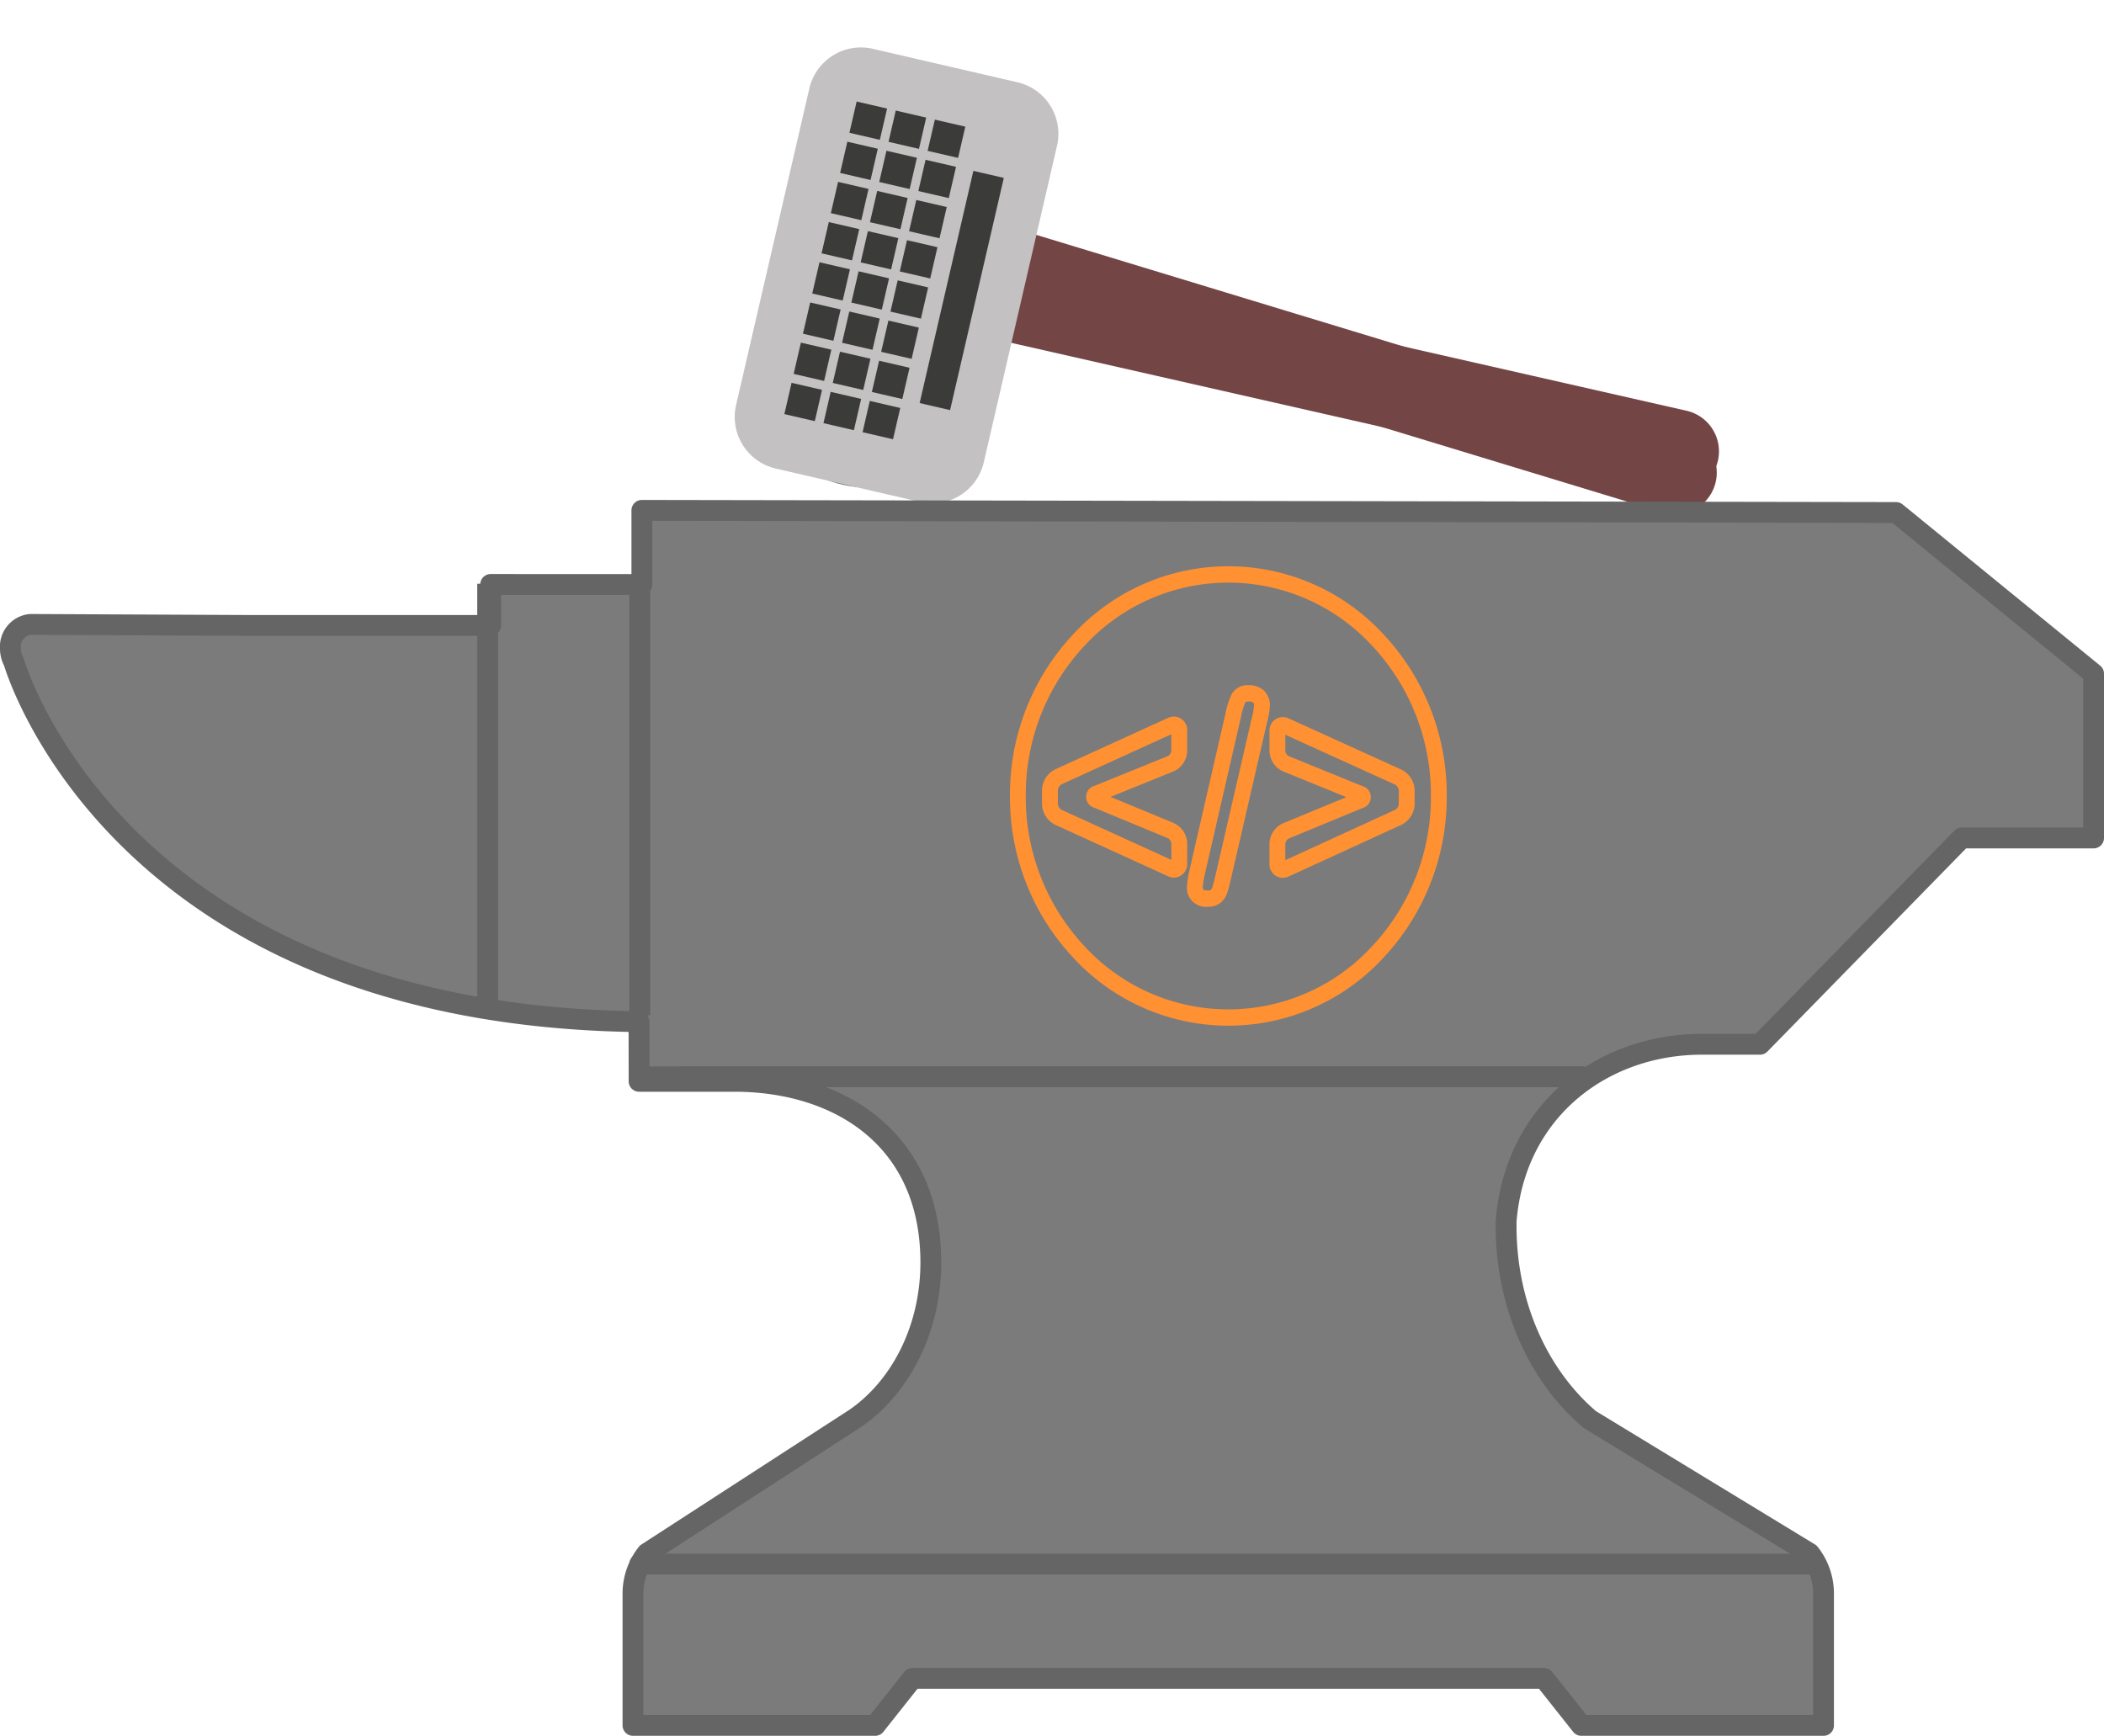 <svg xmlns="http://www.w3.org/2000/svg" width="303" height="250.007" viewBox="0 0 303 250.007">
  <g id="Group_21" data-name="Group 21" transform="translate(-105.836 -47.953)">
    <g id="Group_20" data-name="Group 20">
      <g id="Group_15" data-name="Group 15">
        <g id="Group_14" data-name="Group 14">
          <g id="Path_17" data-name="Path 17" transform="matrix(0.974, 0.225, -0.225, 0.974, 225.022, 53.654)" fill="#3b3b3a">
            <path d="M 16.5 61.5 C 12.226 61.5 8.208 59.836 5.186 56.814 C 2.164 53.792 0.5 49.774 0.5 45.5 L 0.5 16.5 C 0.5 12.226 2.164 8.208 5.186 5.186 C 8.208 2.164 12.226 0.5 16.5 0.5 C 20.774 0.5 24.792 2.164 27.814 5.186 C 30.836 8.208 32.5 12.226 32.5 16.5 L 32.5 45.5 C 32.5 49.774 30.836 53.792 27.814 56.814 C 24.792 59.836 20.774 61.5 16.5 61.5 Z" stroke="none"/>
            <path d="M 16.5 1 C 12.36 1 8.467 2.612 5.54 5.54 C 2.612 8.467 1 12.36 1 16.5 L 1 45.5 C 1 49.64 2.612 53.533 5.54 56.46 C 8.467 59.388 12.36 61 16.5 61 C 20.64 61 24.533 59.388 27.46 56.46 C 30.388 53.533 32 49.64 32 45.5 L 32 16.5 C 32 12.36 30.388 8.467 27.46 5.54 C 24.533 2.612 20.64 1 16.5 1 M 16.5 0 C 25.613 0 33 7.387 33 16.5 L 33 45.5 C 33 54.613 25.613 62 16.5 62 C 7.387 62 0 54.613 0 45.5 L 0 16.5 C 0 7.387 7.387 0 16.5 0 Z" stroke="none" fill="#707070"/>
          </g>
          <g id="Group_13" data-name="Group 13" transform="matrix(-0.719, -0.695, 0.695, -0.719, 256.475, 353.821)">
            <g id="Group_8" data-name="Group 8" transform="translate(22.423 165.126) rotate(-14)">
              <path id="Path_15" data-name="Path 15" d="M0,0,36.265,33.544,70.5,65.21l.369.341" transform="translate(60.009 88.381) rotate(-60)" fill="none" stroke="#744545" stroke-linecap="round" stroke-linejoin="round" stroke-width="12"/>
            </g>
            <g id="Group_12" data-name="Group 12">
              <g id="Group_11" data-name="Group 11" transform="translate(26.853 154.696) rotate(-9)">
                <path id="Path_15-2" data-name="Path 15" d="M0,0,37.315,33.468,72.921,65.4" transform="translate(59.978 89.733) rotate(-60)" fill="none" stroke="#744545" stroke-linecap="round" stroke-linejoin="round" stroke-width="12"/>
              </g>
              <path id="keyboard2" d="M57.319,21H10.73A7.628,7.628,0,0,0,3,28.522V50.09a7.628,7.628,0,0,0,7.73,7.522H57.319a7.628,7.628,0,0,0,7.73-7.522V28.522A7.628,7.628,0,0,0,57.319,21ZM40.626,28.066h4.621v4.5H40.626Zm0,5.781h4.621v4.5H40.626Zm0,5.781h4.621v4.5H40.626ZM34.685,28.066h4.621v4.5H34.685Zm0,5.781h4.621v4.5H34.685Zm0,5.781h4.621v4.5H34.685ZM28.744,28.066h4.621v4.5H28.744Zm0,5.781h4.621v4.5H28.744Zm0,5.781h4.621v4.5H28.744ZM22.8,28.066h4.621v4.5H22.8Zm0,5.781h4.621v4.5H22.8Zm0,5.781h4.621v4.5H22.8ZM16.862,28.066h4.621v4.5H16.862Zm0,5.781h4.621v4.5H16.862Zm0,5.781h4.621v4.5H16.862Zm-1.32,4.5H10.921v-4.5h4.621Zm0-5.781H10.921v-4.5h4.621Zm0-5.781H10.921v-4.5h4.621ZM51.187,51.189H16.862v-4.5H51.187Zm0-7.066H46.567v-4.5h4.621Zm0-5.781H46.567v-4.5h4.621Zm0-5.781H46.567v-4.5h4.621Zm5.941,11.562H52.508v-4.5h4.621Zm0-5.781H52.508v-4.5h4.621Zm0-5.781H52.508v-4.5h4.621Z" transform="translate(216.658 127.035) rotate(59)" fill="#c3c1c1"/>
            </g>
          </g>
          <g id="Group_7" data-name="Group 7" transform="translate(15 -59)">
            <g id="Group_6" data-name="Group 6" transform="translate(92.336 180.46)">
              <g id="Group_2" data-name="Group 2">
                <g id="Group_1" data-name="Group 1">
                  <g id="anvil">
                    <path id="Path_1" data-name="Path 1" d="M302.495,51.912V75.569H283.51l-29.058,29.716h-8.36c-14.215,0-26.942,9.453-28.2,25.519,0,.927,0-.231,0,.688,0,11.5,4.764,21.66,12.052,27.846l31.64,19.261a9.354,9.354,0,0,1,2.019,5.63v19.157h-34.88l-5.369-6.772H132.4l-5.369,6.772H92.151V184.229a9.382,9.382,0,0,1,2.019-5.63l29.877-19.356h.007c6.557-4.46,10.991-12.867,10.991-22.531,0-17.912-13.333-26.092-28.306-26.092l-13.709,0-.013-8.59C17.462,101.115,2.987,50.2,2.987,50.2a3.923,3.923,0,0,1-.492-1.93,3.212,3.212,0,0,1,2.891-3.457l30.525.143H71.656v-5.9l21.776.008V28.386l180.62.31Z" transform="translate(-2.495 -28.386)" fill="#7b7b7b" stroke="#656565" stroke-linejoin="round" stroke-width="3"/>
                  </g>
                </g>
                <line id="Line_1" data-name="Line 1" y1="62.163" transform="translate(90.632 10.568)" fill="none" stroke="#656565" stroke-width="3"/>
                <path id="Path_13" data-name="Path 13" d="M0,0" transform="translate(251.109 0.542)" fill="none" stroke="#656565" stroke-width="3"/>
                <line id="Line_6" data-name="Line 6" y1="62.163" transform="translate(68.728 10.568)" fill="none" stroke="#656565" stroke-width="3"/>
                <path id="Path_11" data-name="Path 11" d="M0,1.83H168.24" transform="translate(90.632 149.939)" fill="none" stroke="#656565" stroke-linecap="round" stroke-width="3"/>
                <path id="Path_12" data-name="Path 12" d="M0,5.489H135.714" transform="translate(90.632 76.095)" fill="none" stroke="#656565" stroke-linecap="round" stroke-width="3"/>
              </g>
              <g id="codesymbol" transform="translate(144.442 8.552)">
                <path id="Path_2" data-name="Path 2" d="M72.186,39.968,55.913,32.577a.443.443,0,0,0-.177-.047c-.029,0-.106,0-.106.242v2.779a1.462,1.462,0,0,0,.785,1.207l10.627,4.328a1.145,1.145,0,0,1,.005,2.237L56.416,47.718a1.474,1.474,0,0,0-.786,1.214v2.817c0,.159.034.239.1.239a.448.448,0,0,0,.177-.047L72.186,44.48a1.579,1.579,0,0,0,.789-1.269V41.232A1.568,1.568,0,0,0,72.186,39.968Z" transform="translate(-16.973 -9.46)" fill="none"/>
                <path id="Path_3" data-name="Path 3" d="M27.681,32.43a.447.447,0,0,0-.177.047L11.23,39.9a1.575,1.575,0,0,0-.791,1.267v2.019a1.574,1.574,0,0,0,.791,1.267l16.275,7.426a.461.461,0,0,0,.176.047c.029,0,.1,0,.1-.24V48.87A1.479,1.479,0,0,0,27,47.654L16.405,43.262a1.145,1.145,0,0,1,.008-2.237L27,36.733a1.455,1.455,0,0,0,.785-1.2V32.67C27.785,32.43,27.71,32.43,27.681,32.43Z" transform="translate(-4.537 -9.437)" fill="none"/>
                <path id="Path_4" data-name="Path 4" d="M47.333,26.814a1.4,1.4,0,0,0-.986-.293c-.469,0-.77.111-.892.33a9.467,9.467,0,0,0-.707,2.271l-5.165,22.47a14.4,14.4,0,0,0-.353,2.09c0,.961.616,1.041,1.247,1.041a1.164,1.164,0,0,0,.74-.2,1.519,1.519,0,0,0,.4-.7c.126-.416.275-.992.442-1.71l5.184-22.474a10.358,10.358,0,0,0,.371-2.043A.986.986,0,0,0,47.333,26.814Z" transform="translate(-12.46 -8.036)" fill="none"/>
                <path id="Path_5" data-name="Path 5" d="M54.715,13.214a28.63,28.63,0,0,0-41.96,0A31.879,31.879,0,0,0,4.065,35.3a31.876,31.876,0,0,0,8.69,22.086,28.63,28.63,0,0,0,41.96,0A31.878,31.878,0,0,0,63.406,35.3,31.875,31.875,0,0,0,54.715,13.214Zm-27.4,15.592a2.806,2.806,0,0,1-1.607,2.464L15.458,35.425l10.256,4.251a2.827,2.827,0,0,1,1.6,2.472v2.817a1.449,1.449,0,0,1-1.386,1.589,1.649,1.649,0,0,1-.686-.157L8.966,38.972A2.933,2.933,0,0,1,7.4,36.467V34.448a2.93,2.93,0,0,1,1.562-2.505l16.275-7.425a1.64,1.64,0,0,1,.686-.159,1.448,1.448,0,0,1,1.386,1.589v2.858Zm11.5-4.156L33.627,47.117c-.174.749-.331,1.354-.465,1.8a2.844,2.844,0,0,1-.785,1.311,2.275,2.275,0,0,1-1.576.524,2.241,2.241,0,0,1-2.529-2.391,13.849,13.849,0,0,1,.386-2.385l0-.015,5.167-22.477a10.79,10.79,0,0,1,.847-2.639,2.089,2.089,0,0,1,2-1,2.577,2.577,0,0,1,1.847.642,2.363,2.363,0,0,1,.7,1.787A11.554,11.554,0,0,1,38.81,24.65Zm19.7,14.324L42.231,46.435a1.653,1.653,0,0,1-.689.159,1.447,1.447,0,0,1-1.383-1.589V42.188a2.823,2.823,0,0,1,1.6-2.469l10.293-4.255L41.764,31.272a2.809,2.809,0,0,1-1.606-2.465V26.028a1.45,1.45,0,0,1,1.387-1.591,1.645,1.645,0,0,1,.684.156L58.5,31.984a2.925,2.925,0,0,1,1.563,2.5v1.979A2.933,2.933,0,0,1,58.508,38.974Z" transform="translate(-2.784 -2.716)" fill="none"/>
                <path id="Path_6" data-name="Path 6" d="M55.136,11.841a29.867,29.867,0,0,0-43.774,0A33.26,33.26,0,0,0,2.3,34.883a33.261,33.261,0,0,0,9.065,23.042,29.869,29.869,0,0,0,43.774,0A33.264,33.264,0,0,0,64.2,34.883,33.261,33.261,0,0,0,55.136,11.841Zm-.907,45.128a28.63,28.63,0,0,1-41.96,0,31.879,31.879,0,0,1-8.69-22.086A31.879,31.879,0,0,1,12.268,12.8a28.63,28.63,0,0,1,41.96,0A31.88,31.88,0,0,1,62.92,34.883,31.87,31.87,0,0,1,54.229,56.969Z" transform="translate(-2.297 -2.297)" fill="#ff9133" stroke="#ff9133" stroke-width="1"/>
                <path id="Path_7" data-name="Path 7" d="M27.195,30.662a1.629,1.629,0,0,0-.686.159L10.233,38.245A2.931,2.931,0,0,0,8.671,40.75V42.77a2.931,2.931,0,0,0,1.562,2.505L26.508,52.7a1.649,1.649,0,0,0,.686.157,1.449,1.449,0,0,0,1.386-1.589V48.451a2.827,2.827,0,0,0-1.6-2.472L16.725,41.728l10.248-4.155a2.806,2.806,0,0,0,1.607-2.464V32.251A1.449,1.449,0,0,0,27.195,30.662Zm.1,4.446a1.459,1.459,0,0,1-.785,1.2L15.926,40.606a1.145,1.145,0,0,0-.008,2.237l10.594,4.391a1.477,1.477,0,0,1,.786,1.216v2.817c0,.24-.075.24-.1.24a.448.448,0,0,1-.176-.047L10.743,44.035a1.574,1.574,0,0,1-.791-1.267V40.75a1.575,1.575,0,0,1,.791-1.267l16.275-7.425a.448.448,0,0,1,.177-.047c.029,0,.1,0,.1.24v2.858Z" transform="translate(-4.051 -9.018)" fill="#ff9133" stroke="#ff9133" stroke-width="1"/>
                <path id="Path_8" data-name="Path 8" d="M45.86,24.753a2.089,2.089,0,0,0-2,1,10.822,10.822,0,0,0-.847,2.639L37.85,50.864l0,.015a13.849,13.849,0,0,0-.386,2.385,2.241,2.241,0,0,0,2.529,2.391,2.271,2.271,0,0,0,1.576-.524,2.844,2.844,0,0,0,.785-1.311c.135-.446.291-1.051.465-1.8L48,29.552a11.426,11.426,0,0,0,.409-2.369,2.363,2.363,0,0,0-.7-1.787A2.576,2.576,0,0,0,45.86,24.753Zm.9,4.472L41.572,51.7c-.167.718-.317,1.294-.442,1.71a1.519,1.519,0,0,1-.4.7,1.166,1.166,0,0,1-.74.2c-.631,0-1.247-.08-1.247-1.041a14.405,14.405,0,0,1,.353-2.09L44.263,28.7a9.394,9.394,0,0,1,.707-2.271c.123-.22.423-.33.892-.33a1.4,1.4,0,0,1,.986.293.989.989,0,0,1,.281.787A10.455,10.455,0,0,1,46.756,29.225Z" transform="translate(-11.973 -7.618)" fill="#ff9133" stroke="#ff9133" stroke-width="1"/>
                <path id="Path_9" data-name="Path 9" d="M72.207,38.309,55.934,30.918a1.647,1.647,0,0,0-.684-.156,1.45,1.45,0,0,0-1.387,1.591v2.779A2.81,2.81,0,0,0,55.467,37.6l10.287,4.191L55.462,46.043a2.823,2.823,0,0,0-1.6,2.469V51.33a1.447,1.447,0,0,0,1.383,1.589,1.653,1.653,0,0,0,.689-.159L72.21,45.3a2.936,2.936,0,0,0,1.56-2.507V40.813A2.925,2.925,0,0,0,72.207,38.309Zm.282,4.483a1.579,1.579,0,0,1-.789,1.269L55.422,51.523a.461.461,0,0,1-.177.047c-.067,0-.1-.079-.1-.239V48.514a1.475,1.475,0,0,1,.786-1.214L66.56,42.905a1.145,1.145,0,0,0-.005-2.237L55.928,36.34a1.462,1.462,0,0,1-.785-1.207V32.354c0-.242.076-.242.106-.242a.443.443,0,0,1,.177.047L71.7,39.549a1.571,1.571,0,0,1,.789,1.265v1.978Z" transform="translate(-16.486 -9.041)" fill="#ff9133" stroke="#ff9133" stroke-width="1"/>
              </g>
            </g>
          </g>
          <path id="Path_12-2" data-name="Path 12" d="M0,5.489H129.71" transform="translate(203.968 197.555)" fill="none" stroke="#656565" stroke-linecap="round" stroke-width="3"/>
        </g>
      </g>
    </g>
  </g>
</svg>
